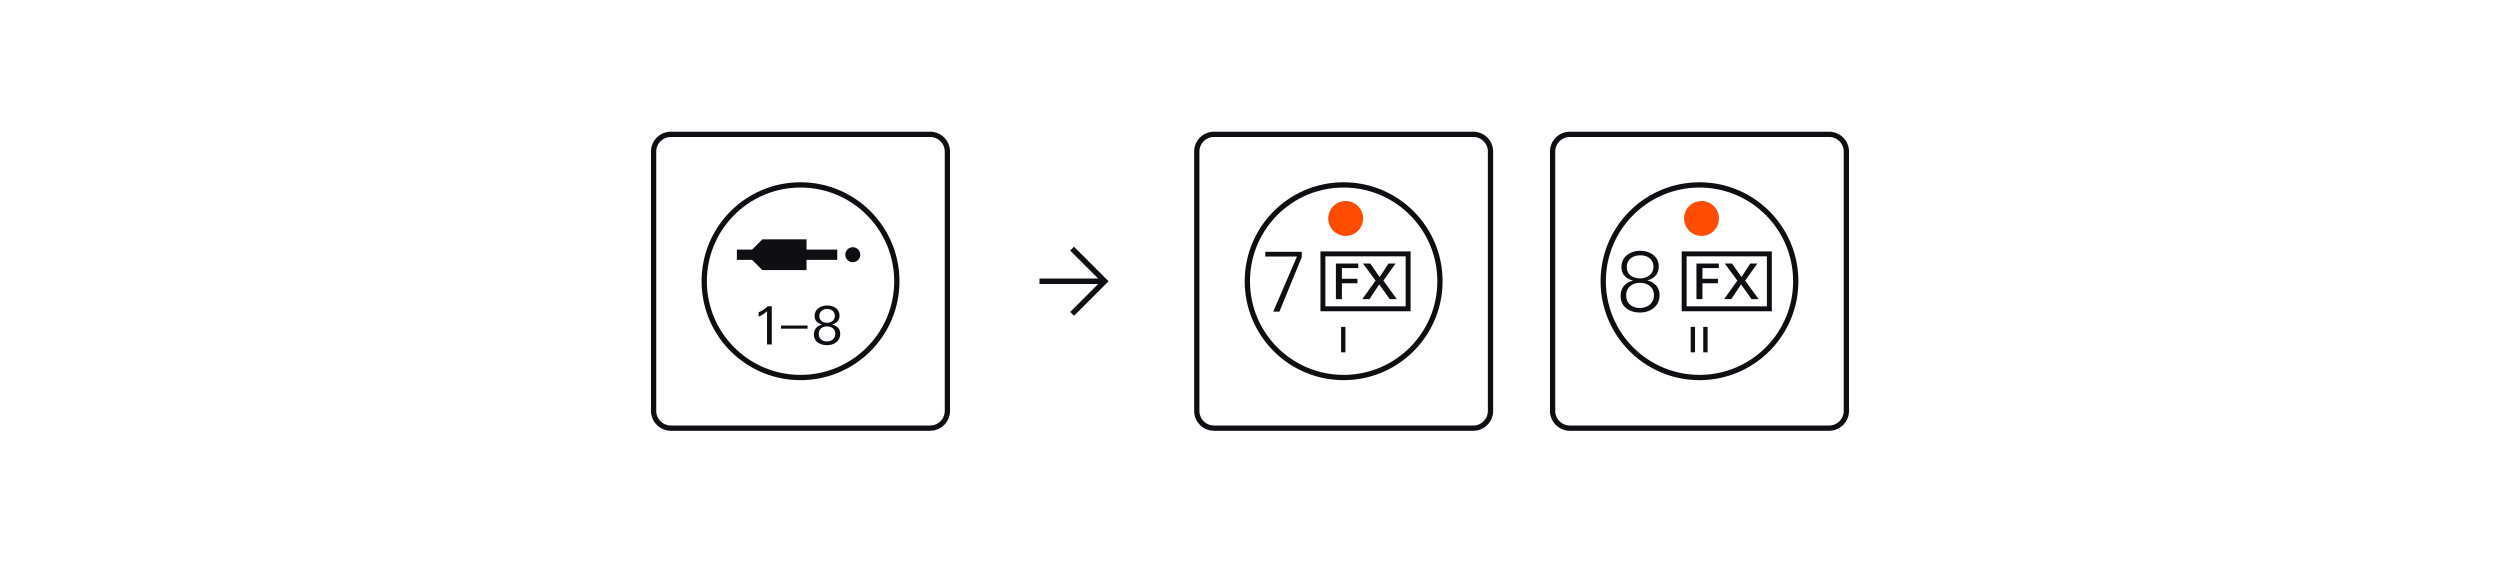 <svg width="440" height="99" fill="none" xmlns="http://www.w3.org/2000/svg"><path d="M166.74 26.687v45.615a3.046 3.046 0 0 1-3.039 3.051h-45.615a3.049 3.049 0 0 1-3.051-3.051V26.687a3.038 3.038 0 0 1 3.051-3.04h45.615a3.036 3.036 0 0 1 3.039 3.04Zm-8.9 22.814c0-9.367-7.586-16.953-16.953-16.953-9.355 0-16.94 7.586-16.94 16.953 0 9.354 7.586 16.94 16.94 16.94 9.367 0 16.953-7.586 16.953-16.94Z" stroke="#0F0E12" stroke-width=".928"/><path d="M134.997 60.625V54.78c-.428.419-.929.716-1.477.956v-.78a4.621 4.621 0 0 0 1.579-1.05h.734v6.719h-.836ZM137.465 57.84v-.549h4.665v.549h-4.665ZM145.57 60.745c-1.19 0-2.324-.539-2.324-1.905 0-.947.605-1.514 1.441-1.719-.753-.223-1.31-.614-1.31-1.514 0-1.273 1.17-1.841 2.202-1.841 1.069 0 2.174.54 2.174 1.775 0 .865-.548 1.366-1.3 1.57.817.224 1.421.679 1.421 1.646 0 1.347-1.143 1.989-2.304 1.989Zm-.028-3.298c-.772 0-1.441.455-1.441 1.32 0 .863.651 1.328 1.432 1.328.771 0 1.477-.465 1.477-1.338 0-.892-.687-1.31-1.468-1.31Zm.037-3.067c-.725 0-1.375.418-1.375 1.245 0 .836.66 1.18 1.366 1.18.687 0 1.356-.409 1.356-1.198 0-.809-.632-1.227-1.347-1.227ZM129.688 43.93h2.678l1.803-1.803h7.779v1.803h5.408v1.803h-5.408v1.803h-7.779l-1.803-1.803h-2.678V43.93ZM150.054 46.147a1.316 1.316 0 1 0 0-2.631 1.316 1.316 0 0 0 0 2.631Z" fill="#0F0E12"/><path d="m188.691 43.758 5.742 5.742-5.742 5.742M194.433 49.5h-11.484" stroke="#0F0E12" stroke-width=".957"/><path d="M262.329 26.687v45.615a3.038 3.038 0 0 1-3.039 3.051h-45.615a3.038 3.038 0 0 1-3.039-3.051V26.687a3.028 3.028 0 0 1 3.039-3.04h45.615a3.028 3.028 0 0 1 3.039 3.04Zm-8.9 22.814c0-9.367-7.586-16.953-16.953-16.953-9.354 0-16.94 7.586-16.94 16.953 0 9.354 7.586 16.94 16.94 16.94 9.367 0 16.953-7.586 16.953-16.94Z" stroke="#0F0E12" stroke-width=".928"/><path d="M236.84 41.52a3.07 3.07 0 1 0 0-6.14 3.07 3.07 0 0 0 0 6.14Z" fill="#FF4D00"/><path d="M225.178 54.85h-1.092l4.179-9.7h-5.577v-.83h6.422v.932l-3.932 9.597ZM236.175 47.177v1.89h2.731v.789h-2.731v2.792h-1.058v-6.27h3.936v.799h-2.878ZM244.59 52.648l-1.838-2.601-1.725 2.601h-1.257l2.331-3.26-2.219-3.01h1.284l1.656 2.386 1.551-2.385h1.24l-2.141 3 2.366 3.269h-1.248ZM236.031 62.012v-4.479h.768v4.479h-.768Z" fill="#0F0E12"/><path d="M247.398 45.118v8.794h-14.133v-8.794h14.133Zm.866-.866h-15.866v10.527h15.866V44.252Z" fill="#0F0E12"/><path d="M324.963 26.687v45.615a3.047 3.047 0 0 1-3.039 3.051h-45.615a3.049 3.049 0 0 1-3.052-3.051V26.687a3.038 3.038 0 0 1 3.052-3.04h45.615a3.036 3.036 0 0 1 3.039 3.04ZM316.05 49.5c0-9.367-7.585-16.953-16.94-16.953s-16.94 7.586-16.94 16.953c0 9.354 7.585 16.94 16.94 16.94s16.94-7.586 16.94-16.94Z" stroke="#0F0E12" stroke-width=".928"/><path d="M299.469 41.52a3.07 3.07 0 1 0 0-6.14 3.07 3.07 0 0 0 0 6.14Z" fill="#FF4D00"/><path d="M288.649 55.01c-1.747 0-3.422-.888-3.422-2.942 0-1.471.874-2.36 2.184-2.694-1.179-.277-2.038-1.034-2.038-2.359 0-1.936 1.645-2.884 3.319-2.884 1.603 0 3.249.903 3.249 2.767 0 1.37-.816 2.126-2.025 2.461 1.252.248 2.17 1.194 2.17 2.564 0 2.024-1.66 3.087-3.437 3.087Zm-.029-5.242c-1.296 0-2.418.771-2.418 2.228 0 1.455 1.093 2.213 2.403 2.213 1.282 0 2.491-.772 2.491-2.228 0-1.5-1.18-2.213-2.476-2.213Zm.072-4.836c-1.238 0-2.373.655-2.373 2.069 0 1.426 1.151 1.994 2.359 1.994 1.165 0 2.33-.698 2.33-2.052 0-1.384-1.107-2.01-2.316-2.01ZM297.559 62.012v-4.479h.767v4.479h-.767ZM299.77 62.012v-4.479h.767v4.479h-.767ZM299.632 47.177v1.89h2.731v.789h-2.731v2.792h-1.058v-6.27h3.936v.799h-2.878ZM308.266 52.648l-1.838-2.601-1.725 2.601h-1.258l2.332-3.26-2.219-3.01h1.284l1.656 2.386 1.551-2.385h1.24l-2.141 3 2.366 3.269h-1.248Z" fill="#0F0E12"/><path d="M310.976 45.118v8.794h-14.133v-8.794h14.133Zm.866-.866h-15.865v10.527h15.865V44.252Z" fill="#0F0E12"/></svg>
